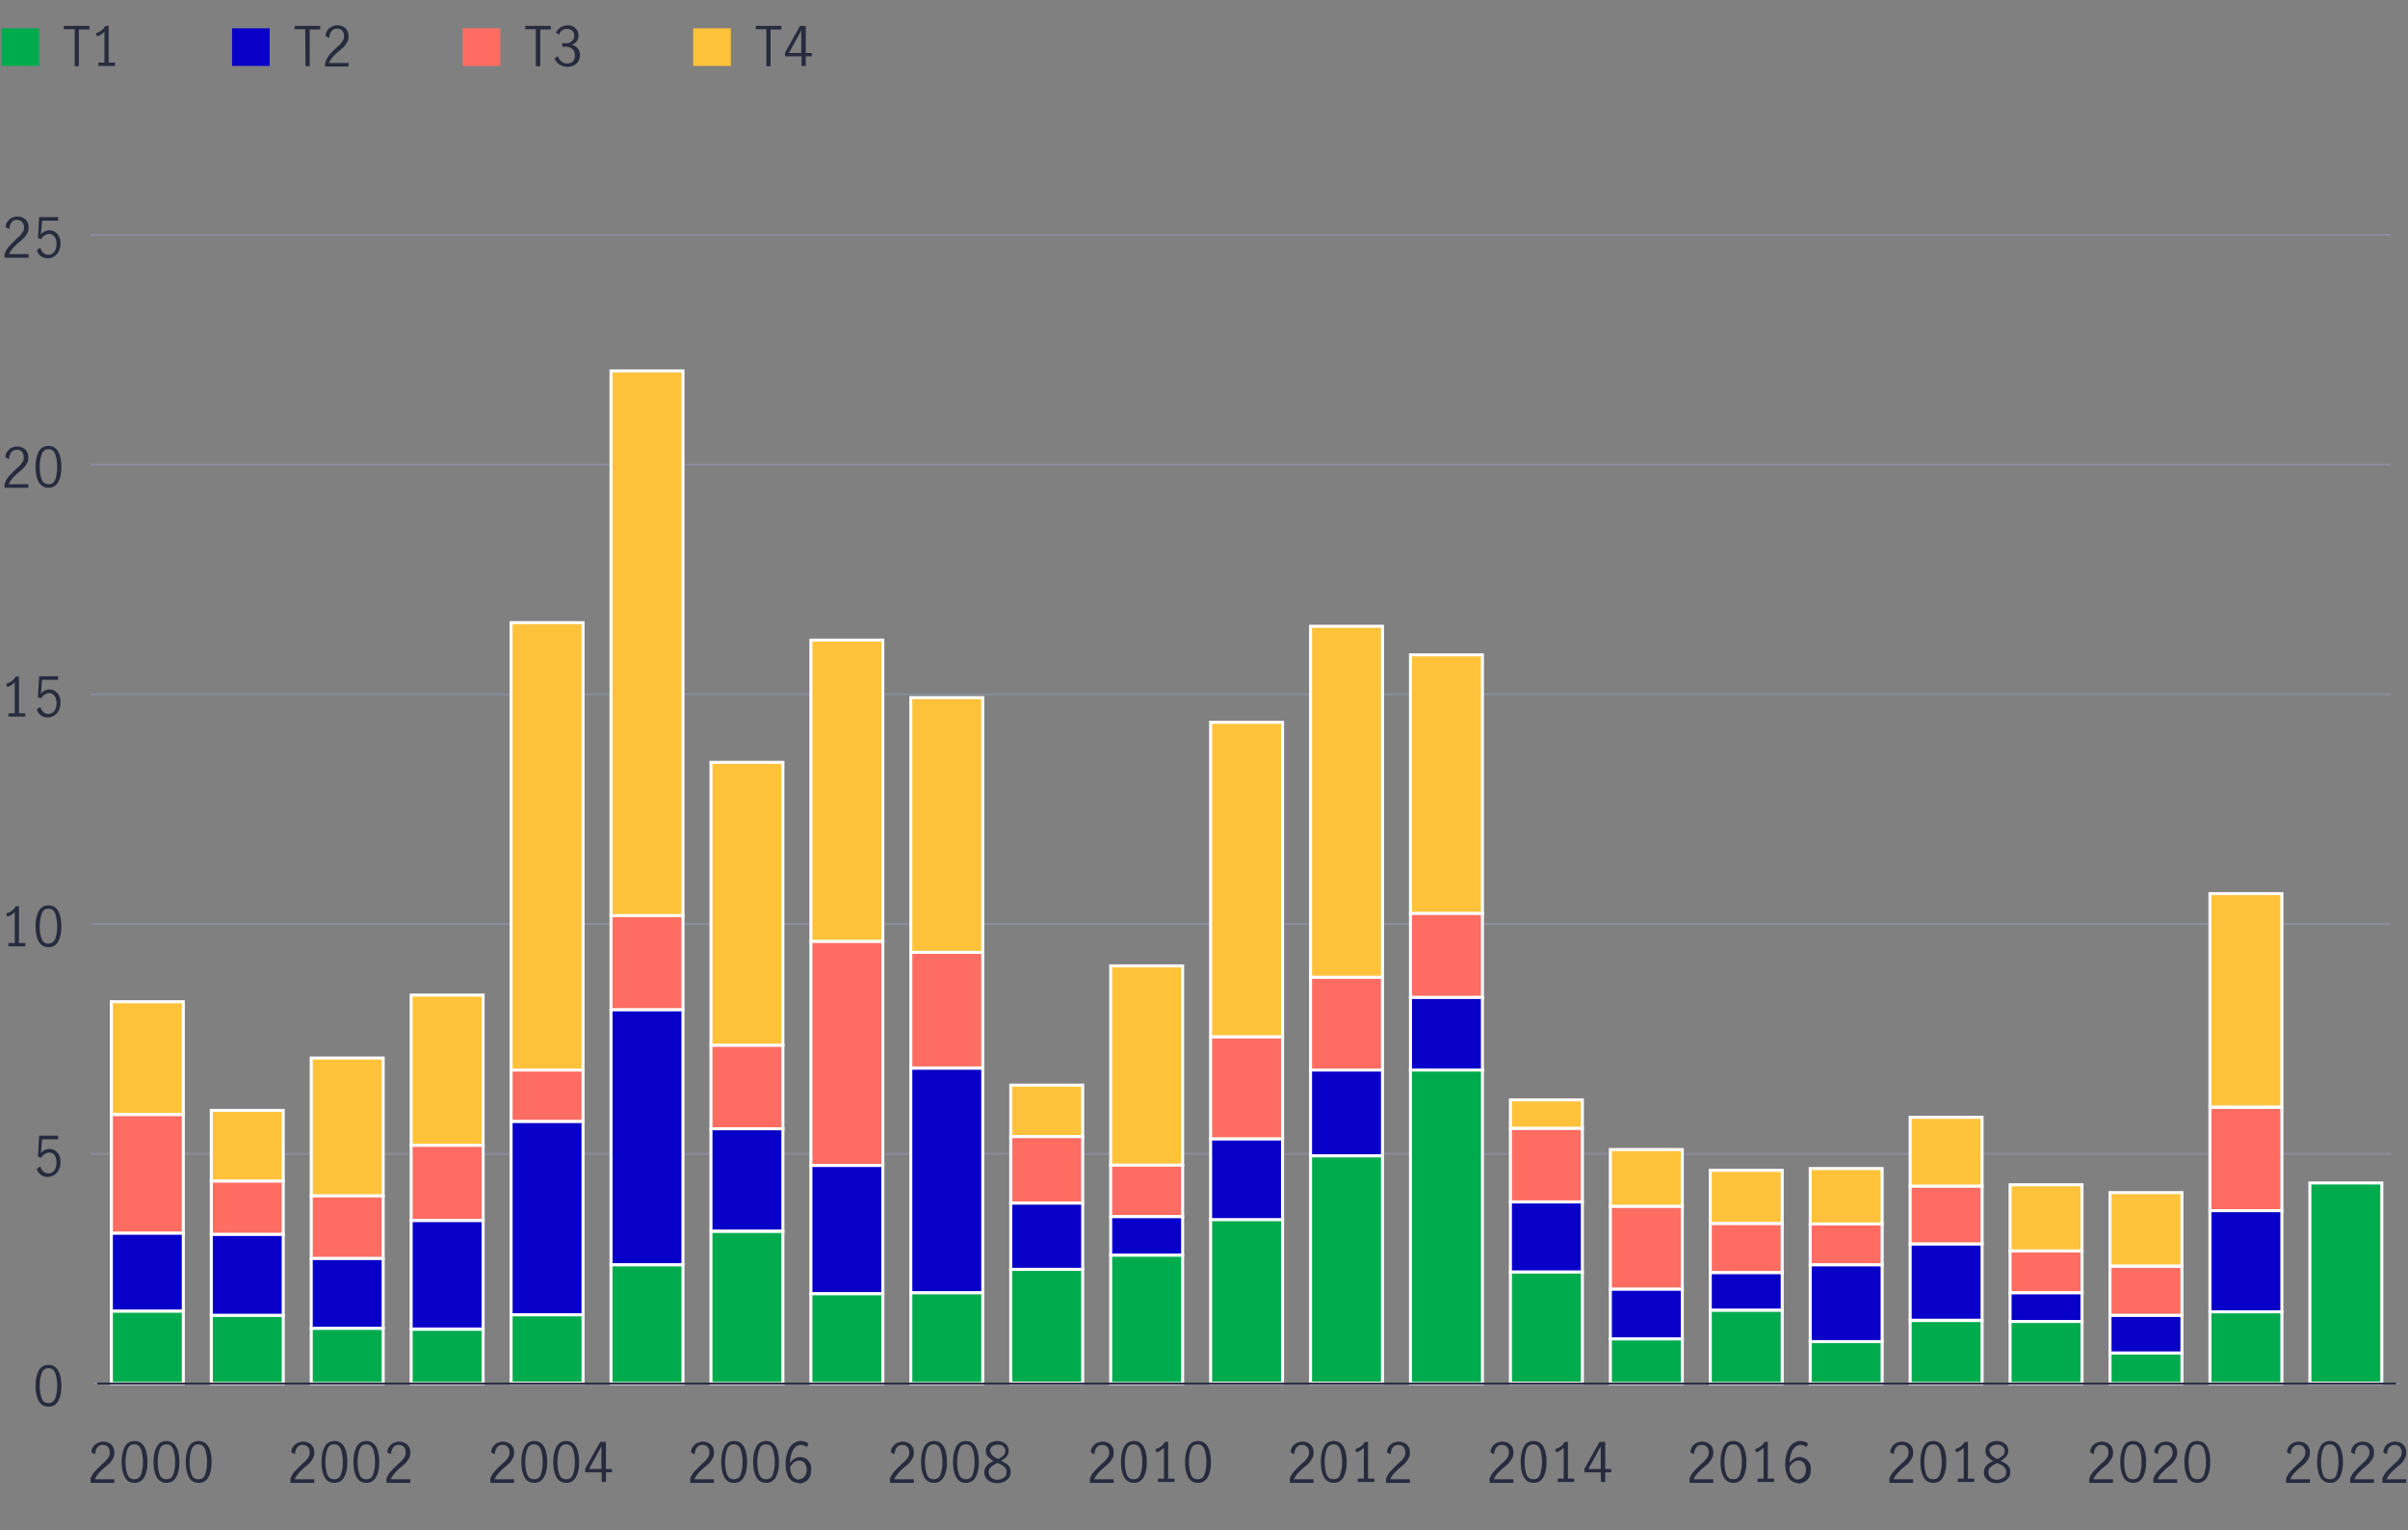 <?xml version="1.0" encoding="utf-8"?>
<!-- Generator: Adobe Illustrator 24.3.0, SVG Export Plug-In . SVG Version: 6.00 Build 0)  -->
<svg version="1.1" id="Layer_1" xmlns="http://www.w3.org/2000/svg" xmlns:xlink="http://www.w3.org/1999/xlink" x="0px" y="0px"
	 viewBox="0 0 800 508.2" style="enable-background:new 0 0 800 508.2;" xml:space="preserve">
<rect x="0" y="0" width="800" height="508.2" fill="#808080" stroke="none"/>
<style type="text/css">
	.st0{fill:none;stroke:#8E90A2;stroke-width:0.5;stroke-linecap:round;stroke-linejoin:round;stroke-miterlimit:10;}
	.st1{fill:none;}
	.st2{fill-rule:evenodd;clip-rule:evenodd;fill:#FFC23A;stroke:#FFFFFF;stroke-miterlimit:10;}
	.st3{fill-rule:evenodd;clip-rule:evenodd;fill:#FF6C62;stroke:#FFFFFF;stroke-miterlimit:10;}
	.st4{fill-rule:evenodd;clip-rule:evenodd;fill:#0800C9;stroke:#FFFFFF;stroke-miterlimit:10;}
	.st5{fill-rule:evenodd;clip-rule:evenodd;fill:#00AB4E;stroke:#FFFFFF;stroke-miterlimit:10;}
	.st6{fill:#00AB4E;}
	.st7{fill:#282B3E;}
	.st8{fill:#0800C9;}
	.st9{fill:#FF6C62;}
	.st10{fill:#FFC23A;}
	.st11{fill:none;stroke:#282B3E;stroke-width:0.5;stroke-miterlimit:10;}
</style>
<g>
	<g>
		<line class="st0" x1="33.3" y1="459.5" x2="797" y2="459.5"/>
	</g>
	<g>
		<line class="st1" x1="32.3" y1="459.5" x2="32.3" y2="78"/>
		<g>
			<g>
				<line class="st0" x1="31.3" y1="459.5" x2="795" y2="459.5"/>
				<line class="st0" x1="30.3" y1="383.2" x2="794" y2="383.2"/>
				<line class="st0" x1="30.3" y1="306.9" x2="794" y2="306.9"/>
				<line class="st0" x1="30.3" y1="230.6" x2="794" y2="230.6"/>
				<line class="st0" x1="30.3" y1="154.3" x2="794" y2="154.3"/>
				<line class="st0" x1="30.3" y1="78" x2="794" y2="78"/>
			</g>
		</g>
	</g>
	<g>
		<g>
			<g>
				<rect x="37" y="332.7" class="st2" width="23.9" height="37.5"/>
				<rect x="70.2" y="368.8" class="st2" width="23.9" height="23.5"/>
				<rect x="103.4" y="351.4" class="st2" width="23.9" height="45.8"/>
				<rect x="136.6" y="330.5" class="st2" width="23.9" height="49.9"/>
				<rect x="169.8" y="206.8" class="st2" width="23.9" height="148.6"/>
				<rect x="203" y="123.2" class="st2" width="23.9" height="181"/>
				<rect x="236.2" y="253.2" class="st2" width="23.9" height="94"/>
				<rect x="269.4" y="212.6" class="st2" width="23.9" height="100.1"/>
				<rect x="302.6" y="231.7" class="st2" width="23.9" height="84.7"/>
				<rect x="335.8" y="360.4" class="st2" width="23.9" height="17.1"/>
				<rect x="369" y="320.8" class="st2" width="23.9" height="66.2"/>
				<rect x="402.2" y="239.9" class="st2" width="23.9" height="104.5"/>
				<rect x="435.4" y="208" class="st2" width="23.9" height="116.6"/>
				<rect x="468.6" y="217.5" class="st2" width="23.9" height="85.9"/>
				<rect x="501.8" y="365.3" class="st2" width="23.9" height="9.5"/>
				<rect x="535" y="381.8" class="st2" width="23.9" height="18.9"/>
				<rect x="568.2" y="388.7" class="st2" width="23.9" height="17.7"/>
				<rect x="601.4" y="388.1" class="st2" width="23.9" height="18.5"/>
				<rect x="634.6" y="371.1" class="st2" width="23.9" height="22.9"/>
				<rect x="667.8" y="393.5" class="st2" width="23.9" height="22"/>
				<rect x="701" y="396.1" class="st2" width="23.9" height="24.4"/>
				<rect x="734.2" y="296.8" class="st2" width="23.9" height="70.9"/>
			</g>
		</g>
		<g>
			<g>
				<rect x="37" y="370.2" class="st3" width="23.9" height="39.4"/>
				<rect x="70.2" y="392.3" class="st3" width="23.9" height="17.7"/>
				<rect x="103.4" y="397.2" class="st3" width="23.9" height="20.8"/>
				<rect x="136.6" y="380.4" class="st3" width="23.9" height="25"/>
				<rect x="169.8" y="355.4" class="st3" width="23.9" height="17.1"/>
				<rect x="203" y="304.1" class="st3" width="23.9" height="31.3"/>
				<rect x="236.2" y="347.2" class="st3" width="23.9" height="27.8"/>
				<rect x="269.4" y="312.7" class="st3" width="23.9" height="74.5"/>
				<rect x="302.6" y="316.3" class="st3" width="23.9" height="38.4"/>
				<rect x="335.8" y="377.5" class="st3" width="23.9" height="22.1"/>
				<rect x="369" y="387" class="st3" width="23.9" height="17.1"/>
				<rect x="402.2" y="344.4" class="st3" width="23.9" height="33.9"/>
				<rect x="435.4" y="324.6" class="st3" width="23.9" height="30.8"/>
				<rect x="468.6" y="303.4" class="st3" width="23.9" height="27.9"/>
				<rect x="501.8" y="374.8" class="st3" width="23.9" height="24.4"/>
				<rect x="535" y="400.7" class="st3" width="23.9" height="27.5"/>
				<rect x="568.2" y="406.4" class="st3" width="23.9" height="16.3"/>
				<rect x="601.4" y="406.5" class="st3" width="23.9" height="13.6"/>
				<rect x="634.6" y="394" class="st3" width="23.9" height="19.2"/>
				<rect x="667.8" y="415.5" class="st3" width="23.9" height="13.9"/>
				<rect x="701" y="420.6" class="st3" width="23.9" height="16.3"/>
				<rect x="734.2" y="367.8" class="st3" width="23.9" height="34.3"/>
			</g>
		</g>
		<g>
			<g>
				<rect x="37" y="409.6" class="st4" width="23.9" height="25.9"/>
				<rect x="70.2" y="410" class="st4" width="23.9" height="26.9"/>
				<rect x="103.4" y="418" class="st4" width="23.9" height="23.2"/>
				<rect x="136.6" y="405.4" class="st4" width="23.9" height="36"/>
				<rect x="169.8" y="372.5" class="st4" width="23.9" height="64.2"/>
				<rect x="203" y="335.4" class="st4" width="23.9" height="84.7"/>
				<rect x="236.2" y="374.9" class="st4" width="23.9" height="34"/>
				<rect x="269.4" y="387.1" class="st4" width="23.9" height="42.6"/>
				<rect x="302.6" y="354.8" class="st4" width="23.9" height="74.6"/>
				<rect x="335.8" y="399.6" class="st4" width="23.9" height="22"/>
				<rect x="369" y="404.1" class="st4" width="23.9" height="12.8"/>
				<rect x="402.2" y="378.3" class="st4" width="23.9" height="26.9"/>
				<rect x="435.4" y="355.4" class="st4" width="23.9" height="28.5"/>
				<rect x="468.6" y="331.3" class="st4" width="23.9" height="24.1"/>
				<rect x="501.8" y="399.2" class="st4" width="23.9" height="23.3"/>
				<rect x="535" y="428.2" class="st4" width="23.9" height="16.5"/>
				<rect x="568.2" y="422.7" class="st4" width="23.9" height="12.5"/>
				<rect x="601.4" y="420.1" class="st4" width="23.9" height="25.5"/>
				<rect x="634.6" y="413.2" class="st4" width="23.9" height="25.3"/>
				<rect x="667.8" y="429.4" class="st4" width="23.9" height="9.5"/>
				<rect x="701" y="436.9" class="st4" width="23.9" height="12.5"/>
				<rect x="734.2" y="402.1" class="st4" width="23.9" height="33.6"/>
			</g>
		</g>
		<g>
			<g>
				<rect x="37" y="435.5" class="st5" width="23.9" height="24"/>
				<rect x="70.2" y="436.9" class="st5" width="23.9" height="22.6"/>
				<rect x="103.4" y="441.2" class="st5" width="23.9" height="18.3"/>
				<rect x="136.6" y="441.5" class="st5" width="23.9" height="18"/>
				<rect x="169.8" y="436.7" class="st5" width="23.9" height="22.7"/>
				<rect x="203" y="420.1" class="st5" width="23.9" height="39.4"/>
				<rect x="236.2" y="409" class="st5" width="23.9" height="50.5"/>
				<rect x="269.4" y="429.7" class="st5" width="23.9" height="29.8"/>
				<rect x="302.6" y="429.4" class="st5" width="23.9" height="30.1"/>
				<rect x="335.8" y="421.6" class="st5" width="23.9" height="37.8"/>
				<rect x="369" y="416.9" class="st5" width="23.9" height="42.6"/>
				<rect x="402.2" y="405.1" class="st5" width="23.9" height="54.3"/>
				<rect x="435.4" y="383.9" class="st5" width="23.9" height="75.5"/>
				<rect x="468.6" y="355.4" class="st5" width="23.9" height="104.1"/>
				<rect x="501.8" y="422.5" class="st5" width="23.9" height="36.9"/>
				<rect x="535" y="444.7" class="st5" width="23.9" height="14.8"/>
				<rect x="568.2" y="435.2" class="st5" width="23.9" height="24.3"/>
				<rect x="601.4" y="445.6" class="st5" width="23.9" height="13.9"/>
				<rect x="634.6" y="438.6" class="st5" width="23.9" height="20.9"/>
				<rect x="667.8" y="438.9" class="st5" width="23.9" height="20.6"/>
				<rect x="701" y="449.4" class="st5" width="23.9" height="10.1"/>
				<rect x="734.2" y="435.7" class="st5" width="23.9" height="23.8"/>
				<rect x="767.4" y="392.9" class="st5" width="23.9" height="66.5"/>
			</g>
		</g>
	</g>
</g>
<g>
	<path class="st6" d="M13,21.9H0.5V9.4H13V21.9z"/>
	<path class="st7" d="M24.7,9.7h-3.5V8.6h8.5v1.2h-3.5V22h-1.4V9.7H24.7z"/>
	<path class="st7" d="M34.7,20.8V10.5c-0.6,0.7-1.4,1.2-2.5,1.6L31.9,11c0.7-0.2,1.3-0.5,1.8-0.9c0.6-0.4,1-0.9,1.3-1.5h1.1v12.2
		h2.1v1.1h-5.5v-1.1H34.7z"/>
	<path class="st8" d="M89.6,21.9H77.1V9.4h12.5V21.9z"/>
	<path class="st7" d="M101.4,9.7h-3.5V8.6h8.5v1.2h-3.5V22h-1.4L101.4,9.7L101.4,9.7z"/>
	<path class="st7" d="M109.4,18.2c0.6-0.7,1.4-1.4,2.3-2.3c0.6-0.5,1.1-1,1.4-1.3c0.3-0.4,0.6-0.8,0.9-1.2c0.2-0.4,0.3-0.9,0.3-1.4
		c0-0.7-0.2-1.3-0.6-1.8s-1-0.7-1.7-0.7c-0.5,0-1,0.1-1.4,0.4c-0.4,0.3-0.7,0.7-0.9,1.2c-0.2,0.5-0.3,1-0.3,1.5l-1.2-0.6
		c0-0.7,0.1-1.3,0.5-1.8c0.3-0.6,0.8-1,1.4-1.3s1.3-0.5,2-0.5c0.8,0,1.4,0.2,2,0.5s1,0.8,1.3,1.3c0.3,0.6,0.4,1.2,0.4,1.9
		s-0.1,1.3-0.4,1.8s-0.6,1-1,1.5c-0.4,0.4-1,0.9-1.7,1.5c-0.9,0.7-1.5,1.4-2.1,2c-0.5,0.6-1,1.2-1.3,2h6.5v1.2H108v-1.2
		C108.4,19.7,108.9,18.9,109.4,18.2z"/>
	<path class="st9" d="M166.2,21.9h-12.5V9.4h12.5V21.9z"/>
	<path class="st7" d="M178,9.7h-3.5V8.6h8.5v1.2h-3.5V22H178V9.7z"/>
	<path class="st7" d="M185.8,21.4c-0.7-0.5-1.3-1.2-1.6-2l1.2-0.7c0.2,0.7,0.6,1.3,1.1,1.7c0.5,0.4,1.1,0.7,1.8,0.7
		c0.8,0,1.5-0.2,2-0.7s0.7-1.1,0.7-1.9c0-1.1-0.3-1.8-0.9-2.3c-0.6-0.5-1.4-0.7-2.5-0.7c-0.3,0-0.6,0-0.8,0v-1.2
		c0.3,0,0.6,0.1,1,0.1c0.9,0,1.7-0.2,2.2-0.7s0.8-1.1,0.8-1.8s-0.2-1.3-0.7-1.7c-0.4-0.4-1-0.6-1.8-0.6c-0.6,0-1.1,0.2-1.6,0.5
		c-0.5,0.4-0.8,0.8-0.9,1.4l-1.1-0.6c0.3-0.7,0.8-1.3,1.5-1.8c0.7-0.4,1.5-0.7,2.4-0.7c0.7,0,1.3,0.1,1.8,0.4s1,0.7,1.3,1.2
		s0.5,1.1,0.5,1.7c0,0.8-0.2,1.4-0.5,1.9s-0.9,0.9-1.7,1.3c0.9,0.2,1.5,0.7,2,1.2c0.4,0.6,0.7,1.3,0.7,2.1s-0.2,1.5-0.5,2.1
		c-0.4,0.6-0.9,1.1-1.5,1.4s-1.3,0.5-2.1,0.5C187.4,22.2,186.6,21.9,185.8,21.4z"/>
	<path class="st10" d="M242.8,21.9h-12.5V9.4h12.5V21.9z"/>
	<path class="st7" d="M254.6,9.7h-3.5V8.6h8.5v1.2H256V22h-1.4V9.7z"/>
	<path class="st7" d="M266.2,18.7h-5.4v-1.2l5-8.9h1.9v9h2v1.1h-2v3.2h-1.4v-3.2H266.2z M266.2,17.5v-7.4l0,0l-4.1,7.5h4.1V17.5z"/>
</g>
<g>
	<line class="st11" x1="32.3" y1="459.5" x2="796" y2="459.5"/>
</g>
<line class="st11" x1="32.3" y1="459.5" x2="796" y2="459.5"/>
<g>
	<g>
		<g>
			<path class="st7" d="M12.8,465.2c-0.7-1.3-1-3-1-4.9c0-2,0.3-3.6,1-5c0.7-1.3,1.8-2,3.3-2s2.6,0.7,3.3,2c0.7,1.3,1,3,1,5
				s-0.3,3.6-1,4.9s-1.8,2-3.2,2C14.6,467.2,13.5,466.5,12.8,465.2z M18.4,464.3c0.4-1.2,0.6-2.5,0.6-4s-0.2-2.9-0.6-4.1
				s-1.2-1.8-2.3-1.8c-1.1,0-1.9,0.6-2.3,1.8c-0.4,1.2-0.6,2.5-0.6,4.1c0,1.5,0.2,2.8,0.6,4s1.2,1.7,2.3,1.7S18,465.4,18.4,464.3z"
				/>
		</g>
	</g>
	<g>
		<g>
			<path class="st7" d="M13.6,390.2c-0.7-0.5-1.1-1.1-1.4-2l1.2-0.8c0.2,0.7,0.5,1.2,1,1.7c0.5,0.4,1,0.6,1.7,0.6
				c0.6,0,1.1-0.2,1.5-0.5s0.7-0.8,0.9-1.3c0.2-0.5,0.3-1.1,0.3-1.7c0-0.7-0.1-1.3-0.3-1.8c-0.2-0.5-0.5-0.9-0.9-1.2
				c-0.4-0.3-0.8-0.4-1.3-0.4s-1,0.2-1.5,0.5s-0.8,0.7-1.1,1.2l-1.1-0.3l0.4-7h6.3v1.2H14l-0.4,4.6c0.8-1,1.7-1.4,2.8-1.4
				c0.8,0,1.5,0.2,2,0.6c0.6,0.4,1,1,1.3,1.6s0.4,1.4,0.4,2.2c0,0.9-0.2,1.7-0.5,2.4c-0.3,0.7-0.8,1.3-1.5,1.8
				c-0.6,0.4-1.4,0.7-2.3,0.7C15,390.9,14.2,390.7,13.6,390.2z"/>
		</g>
	</g>
	<g>
		<g>
			<path class="st7" d="M4.9,313.2v-10.3c-0.6,0.7-1.4,1.2-2.5,1.6l-0.3-1.1c0.7-0.2,1.3-0.5,1.8-0.9c0.6-0.4,1-0.9,1.3-1.5h1.1
				v12.2h2.1v1.1H2.8v-1.1L4.9,313.2L4.9,313.2z"/>
			<path class="st7" d="M12.8,312.6c-0.7-1.3-1-3-1-4.9c0-2,0.3-3.6,1-5c0.7-1.3,1.8-2,3.3-2s2.6,0.7,3.3,2c0.7,1.3,1,3,1,5
				s-0.3,3.6-1,4.9s-1.8,2-3.2,2C14.6,314.6,13.5,313.9,12.8,312.6z M18.4,311.7c0.4-1.2,0.6-2.5,0.6-4s-0.2-2.9-0.6-4.1
				s-1.2-1.8-2.3-1.8c-1.1,0-1.9,0.6-2.3,1.8c-0.4,1.2-0.6,2.5-0.6,4.1c0,1.5,0.2,2.8,0.6,4s1.2,1.7,2.3,1.7
				C17.2,313.4,18,312.8,18.4,311.7z"/>
		</g>
	</g>
	<g>
		<g>
			<path class="st7" d="M4.9,236.9v-10.3c-0.6,0.7-1.4,1.2-2.5,1.6l-0.3-1.1c0.7-0.2,1.3-0.5,1.8-0.9c0.6-0.4,1-0.9,1.3-1.5h1.1
				v12.2h2.1v1.1H2.8v-1.1H4.9z"/>
			<path class="st7" d="M13.6,237.6c-0.7-0.5-1.1-1.1-1.4-2l1.2-0.8c0.2,0.7,0.5,1.2,1,1.7c0.5,0.4,1,0.6,1.7,0.6
				c0.6,0,1.1-0.2,1.5-0.5s0.7-0.8,0.9-1.3c0.2-0.5,0.3-1.1,0.3-1.7c0-0.7-0.1-1.3-0.3-1.8c-0.2-0.5-0.5-0.9-0.9-1.2
				s-0.8-0.4-1.3-0.4s-1,0.2-1.5,0.5s-0.8,0.7-1.1,1.2l-1.1-0.3l0.4-7h6.3v1.2H14l-0.4,4.6c0.8-1,1.7-1.4,2.8-1.4
				c0.8,0,1.5,0.2,2,0.6c0.6,0.4,1,1,1.3,1.6s0.4,1.4,0.4,2.2c0,0.9-0.2,1.7-0.5,2.4s-0.8,1.3-1.5,1.8c-0.6,0.4-1.4,0.7-2.3,0.7
				C15,238.3,14.2,238.1,13.6,237.6z"/>
		</g>
	</g>
	<g>
		<g>
			<path class="st7" d="M3,158.1c0.6-0.7,1.4-1.4,2.3-2.3c0.6-0.5,1.1-1,1.4-1.3c0.3-0.4,0.6-0.8,0.9-1.2c0.2-0.4,0.3-0.9,0.3-1.4
				c0-0.7-0.2-1.3-0.6-1.8s-1-0.7-1.7-0.7c-0.5,0-1,0.1-1.4,0.4c-0.4,0.3-0.7,0.7-0.9,1.2S3,152,3,152.5l-1.2-0.6
				c0-0.7,0.1-1.3,0.5-1.8s0.8-1,1.4-1.3s1.3-0.5,2-0.5c0.8,0,1.4,0.2,2,0.5s1,0.8,1.3,1.3s0.4,1.2,0.4,1.9s-0.1,1.3-0.4,1.8
				c-0.3,0.5-0.6,1-1,1.5c-0.4,0.4-1,0.9-1.7,1.5c-0.9,0.7-1.5,1.4-2.1,2c-0.5,0.6-1,1.3-1.3,2h6.5v1.2H1.5v-1.2
				C1.9,159.6,2.4,158.8,3,158.1z"/>
			<path class="st7" d="M12.8,160c-0.7-1.3-1-3-1-4.9c0-2,0.3-3.6,1-5c0.7-1.3,1.8-2,3.3-2s2.6,0.7,3.3,2c0.7,1.3,1,3,1,5
				s-0.3,3.6-1,4.9c-0.7,1.3-1.8,2-3.2,2C14.6,162,13.5,161.3,12.8,160z M18.4,159.1c0.4-1.2,0.6-2.5,0.6-4s-0.2-2.9-0.6-4.1
				c-0.4-1.2-1.2-1.8-2.3-1.8c-1.1,0-1.9,0.6-2.3,1.8c-0.4,1.2-0.6,2.5-0.6,4.1c0,1.5,0.2,2.8,0.6,4s1.2,1.7,2.3,1.7
				C17.2,160.9,18,160.3,18.4,159.1z"/>
		</g>
	</g>
	<g>
		<g>
			<path class="st7" d="M3,81.8c0.6-0.7,1.4-1.4,2.3-2.3c0.6-0.5,1.1-1,1.4-1.3C7,77.8,7.3,77.4,7.6,77C7.8,76.6,8,76.1,8,75.6
				c0-0.7-0.2-1.3-0.6-1.8S6.3,73,5.7,73c-0.5,0-1,0.1-1.4,0.4s-0.7,0.7-0.9,1.2s-0.3,1-0.3,1.5l-1.2-0.6c0-0.7,0.1-1.3,0.5-1.8
				s0.8-1,1.4-1.3s1.3-0.5,2-0.5c0.8,0,1.4,0.2,2,0.5s1,0.8,1.3,1.3s0.4,1.2,0.4,1.9c0,0.7-0.1,1.3-0.4,1.8c-0.3,0.5-0.6,1-1,1.5
				c-0.4,0.4-1,0.9-1.7,1.5c-0.9,0.7-1.5,1.4-2.1,2c-0.5,0.6-1,1.3-1.3,2h6.5v1.2h-8v-1.2C1.9,83.3,2.4,82.5,3,81.8z"/>
			<path class="st7" d="M13.6,85.1c-0.7-0.5-1.1-1.1-1.4-2l1.2-0.8c0.2,0.7,0.5,1.2,1,1.7c0.5,0.4,1,0.6,1.7,0.6
				c0.6,0,1.1-0.2,1.5-0.5s0.7-0.8,0.9-1.3c0.2-0.5,0.3-1.1,0.3-1.7c0-0.7-0.1-1.3-0.3-1.8c-0.2-0.5-0.5-0.9-0.9-1.2
				c-0.4-0.3-0.8-0.4-1.3-0.4s-1,0.2-1.5,0.5s-0.8,0.7-1.1,1.2l-1.1-0.3l0.4-7h6.3v1.2H14l-0.4,4.6c0.8-1,1.7-1.4,2.8-1.4
				c0.8,0,1.5,0.2,2,0.6c0.6,0.4,1,1,1.3,1.6s0.4,1.4,0.4,2.2c0,0.9-0.2,1.7-0.5,2.4c-0.3,0.7-0.8,1.3-1.5,1.8
				c-0.6,0.4-1.4,0.7-2.3,0.7C15,85.8,14.2,85.5,13.6,85.1z"/>
		</g>
	</g>
</g>
<g>
	<g>
		<g>
			<path class="st7" d="M761,488.6c0.6-0.7,1.4-1.4,2.3-2.3c0.6-0.5,1.1-1,1.4-1.3c0.3-0.4,0.6-0.8,0.9-1.2c0.2-0.4,0.3-0.9,0.3-1.4
				c0-0.7-0.2-1.3-0.6-1.8c-0.4-0.5-1-0.7-1.7-0.7c-0.5,0-1,0.1-1.4,0.4s-0.7,0.7-0.9,1.2s-0.3,1-0.3,1.5l-1.2-0.6
				c0-0.7,0.2-1.3,0.5-1.8s0.8-1,1.4-1.3c0.6-0.3,1.3-0.5,2-0.5c0.8,0,1.4,0.2,2,0.5s1,0.8,1.3,1.3s0.4,1.2,0.4,1.9
				c0,0.7-0.1,1.3-0.4,1.8c-0.3,0.5-0.6,1-1,1.5s-1,0.9-1.7,1.5c-0.9,0.7-1.5,1.4-2.1,2s-1,1.3-1.3,2h6.5v1.2h-7.9V491
				C759.9,490.1,760.4,489.2,761,488.6z"/>
			<path class="st7" d="M770.8,490.5c-0.7-1.3-1-3-1-4.9c0-2,0.3-3.6,1-5s1.8-2,3.3-2s2.6,0.7,3.3,2s1,3,1,5s-0.3,3.6-1,4.9
				s-1.8,2-3.2,2C772.6,492.5,771.5,491.8,770.8,490.5z M776.3,489.6c0.4-1.2,0.6-2.5,0.6-4s-0.2-2.9-0.6-4.1
				c-0.4-1.2-1.2-1.8-2.3-1.8s-1.9,0.6-2.3,1.8c-0.4,1.2-0.6,2.5-0.6,4.1c0,1.5,0.2,2.8,0.6,4c0.4,1.2,1.2,1.7,2.3,1.7
				C775.2,491.3,776,490.8,776.3,489.6z"/>
			<path class="st7" d="M782.3,488.6c0.6-0.7,1.4-1.4,2.3-2.3c0.6-0.5,1.1-1,1.4-1.3c0.3-0.4,0.6-0.8,0.9-1.2
				c0.2-0.4,0.3-0.9,0.3-1.4c0-0.7-0.2-1.3-0.6-1.8c-0.4-0.5-1-0.7-1.7-0.7c-0.5,0-1,0.1-1.4,0.4s-0.7,0.7-0.9,1.2s-0.3,1-0.3,1.5
				l-1.2-0.6c0-0.7,0.2-1.3,0.5-1.8s0.8-1,1.4-1.3c0.6-0.3,1.3-0.5,2-0.5c0.8,0,1.4,0.2,2,0.5s1,0.8,1.3,1.3s0.4,1.2,0.4,1.9
				c0,0.7-0.1,1.3-0.4,1.8c-0.3,0.5-0.6,1-1,1.5s-1,0.9-1.7,1.5c-0.9,0.7-1.5,1.4-2.1,2s-1,1.3-1.3,2h6.5v1.2h-7.9V491
				C781.2,490.1,781.7,489.2,782.3,488.6z"/>
			<path class="st7" d="M793,488.6c0.6-0.7,1.4-1.4,2.3-2.3c0.6-0.5,1.1-1,1.4-1.3c0.3-0.4,0.6-0.8,0.9-1.2c0.2-0.4,0.3-0.9,0.3-1.4
				c0-0.7-0.2-1.3-0.6-1.8c-0.4-0.5-1-0.7-1.7-0.7c-0.5,0-1,0.1-1.4,0.4s-0.7,0.7-0.9,1.2s-0.3,1-0.3,1.5l-1.2-0.6
				c0-0.7,0.2-1.3,0.5-1.8s0.8-1,1.4-1.3c0.6-0.3,1.3-0.5,2-0.5c0.8,0,1.4,0.2,2,0.5s1,0.8,1.3,1.3s0.4,1.2,0.4,1.9
				c0,0.7-0.1,1.3-0.4,1.8c-0.3,0.5-0.6,1-1,1.5s-1,0.9-1.7,1.5c-0.9,0.7-1.5,1.4-2.1,2s-1,1.3-1.3,2h6.5v1.2h-7.9V491
				C791.9,490.1,792.4,489.2,793,488.6z"/>
		</g>
	</g>
	<g>
		<g>
			<path class="st7" d="M695.6,488.6c0.6-0.7,1.4-1.4,2.3-2.3c0.6-0.5,1.1-1,1.4-1.3c0.3-0.4,0.6-0.8,0.9-1.2
				c0.2-0.4,0.3-0.9,0.3-1.4c0-0.7-0.2-1.3-0.6-1.8c-0.4-0.5-1-0.7-1.7-0.7c-0.5,0-1,0.1-1.4,0.4s-0.7,0.7-0.9,1.2s-0.3,1-0.3,1.5
				l-1.2-0.6c0-0.7,0.2-1.3,0.5-1.8s0.8-1,1.4-1.3c0.6-0.3,1.3-0.5,2-0.5c0.8,0,1.4,0.2,2,0.5s1,0.8,1.3,1.3s0.4,1.2,0.4,1.9
				c0,0.7-0.1,1.3-0.4,1.8c-0.3,0.5-0.6,1-1,1.5s-1,0.9-1.7,1.5c-0.9,0.7-1.5,1.4-2.1,2s-1,1.3-1.3,2h6.5v1.2h-7.9V491
				C694.5,490.1,695,489.2,695.6,488.6z"/>
			<path class="st7" d="M705.4,490.5c-0.7-1.3-1-3-1-4.9c0-2,0.3-3.6,1-5s1.8-2,3.3-2s2.6,0.7,3.3,2s1,3,1,5s-0.3,3.6-1,4.9
				s-1.8,2-3.2,2C707.2,492.5,706.1,491.8,705.4,490.5z M710.9,489.6c0.4-1.2,0.6-2.5,0.6-4s-0.2-2.9-0.6-4.1
				c-0.4-1.2-1.2-1.8-2.3-1.8s-1.9,0.6-2.3,1.8c-0.4,1.2-0.6,2.5-0.6,4.1c0,1.5,0.2,2.8,0.6,4c0.4,1.2,1.2,1.7,2.3,1.7
				C709.8,491.3,710.5,490.8,710.9,489.6z"/>
			<path class="st7" d="M716.9,488.6c0.6-0.7,1.4-1.4,2.3-2.3c0.6-0.5,1.1-1,1.4-1.3c0.3-0.4,0.6-0.8,0.9-1.2
				c0.2-0.4,0.3-0.9,0.3-1.4c0-0.7-0.2-1.3-0.6-1.8c-0.4-0.5-1-0.7-1.7-0.7c-0.5,0-1,0.1-1.4,0.4s-0.7,0.7-0.9,1.2s-0.3,1-0.3,1.5
				l-1.2-0.6c0-0.7,0.2-1.3,0.5-1.8s0.8-1,1.4-1.3c0.6-0.3,1.3-0.5,2-0.5c0.8,0,1.4,0.2,2,0.5s1,0.8,1.3,1.3s0.4,1.2,0.4,1.9
				c0,0.7-0.1,1.3-0.4,1.8c-0.3,0.5-0.6,1-1,1.5s-1,0.9-1.7,1.5c-0.9,0.7-1.5,1.4-2.1,2s-1,1.3-1.3,2h6.5v1.2h-7.9V491
				C715.8,490.1,716.3,489.2,716.9,488.6z"/>
			<path class="st7" d="M726.7,490.5c-0.7-1.3-1-3-1-4.9c0-2,0.3-3.6,1-5s1.8-2,3.3-2s2.6,0.7,3.3,2s1,3,1,5s-0.3,3.6-1,4.9
				s-1.8,2-3.2,2C728.5,492.5,727.4,491.8,726.7,490.5z M732.3,489.6c0.4-1.2,0.6-2.5,0.6-4s-0.2-2.9-0.6-4.1
				c-0.4-1.2-1.2-1.8-2.3-1.8s-1.9,0.6-2.3,1.8c-0.4,1.2-0.6,2.5-0.6,4.1c0,1.5,0.2,2.8,0.6,4c0.4,1.2,1.2,1.7,2.3,1.7
				C731.1,491.3,731.9,490.8,732.3,489.6z"/>
		</g>
	</g>
	<g>
		<g>
			<path class="st7" d="M629.2,488.6c0.6-0.7,1.4-1.4,2.3-2.3c0.6-0.5,1.1-1,1.4-1.3c0.3-0.4,0.6-0.8,0.9-1.2
				c0.2-0.4,0.3-0.9,0.3-1.4c0-0.7-0.2-1.3-0.6-1.8c-0.4-0.5-1-0.7-1.7-0.7c-0.5,0-1,0.1-1.4,0.4s-0.7,0.7-0.9,1.2s-0.3,1-0.3,1.5
				l-1.2-0.6c0-0.7,0.2-1.3,0.5-1.8s0.8-1,1.4-1.3c0.6-0.3,1.3-0.5,2-0.5c0.8,0,1.4,0.2,2,0.5s1,0.8,1.3,1.3s0.4,1.2,0.4,1.9
				c0,0.7-0.1,1.3-0.4,1.8c-0.3,0.5-0.6,1-1,1.5s-1,0.9-1.7,1.5c-0.9,0.7-1.5,1.4-2.1,2s-1,1.3-1.3,2h6.5v1.2h-7.9V491
				C628.1,490.1,628.6,489.2,629.2,488.6z"/>
			<path class="st7" d="M639,490.5c-0.7-1.3-1-3-1-4.9c0-2,0.3-3.6,1-5s1.8-2,3.3-2s2.6,0.7,3.3,2s1,3,1,5s-0.3,3.6-1,4.9
				s-1.8,2-3.2,2C640.7,492.5,639.7,491.8,639,490.5z M644.5,489.6c0.4-1.2,0.6-2.5,0.6-4s-0.2-2.9-0.6-4.1
				c-0.4-1.2-1.2-1.8-2.3-1.8s-1.9,0.6-2.3,1.8c-0.4,1.2-0.6,2.5-0.6,4.1c0,1.5,0.2,2.8,0.6,4c0.4,1.2,1.2,1.7,2.3,1.7
				C643.4,491.3,644.1,490.8,644.5,489.6z"/>
			<path class="st7" d="M652.4,491.1v-10.3c-0.6,0.7-1.4,1.2-2.5,1.6l-0.3-1.1c0.7-0.2,1.3-0.5,1.8-0.9c0.6-0.4,1-0.9,1.3-1.5h1.1
				v12.2h2.1v1.1h-5.5v-1.1L652.4,491.1L652.4,491.1z"/>
			<path class="st7" d="M667.1,486.7c0.5,0.6,0.8,1.3,0.8,2.2c0,0.7-0.2,1.3-0.6,1.9c-0.4,0.5-0.9,1-1.6,1.3s-1.4,0.5-2.2,0.5
				s-1.5-0.1-2.2-0.4s-1.2-0.7-1.6-1.3c-0.4-0.5-0.6-1.2-0.6-1.9c0-0.9,0.3-1.6,0.8-2.2s1.3-1.1,2.3-1.6c-0.8-0.4-1.4-0.9-1.9-1.4
				c-0.4-0.5-0.7-1.2-0.7-2c0-0.6,0.2-1.2,0.5-1.7c0.4-0.5,0.8-0.9,1.4-1.1c0.6-0.3,1.2-0.4,1.9-0.4s1.3,0.1,1.9,0.4
				c0.6,0.3,1,0.6,1.4,1.1c0.3,0.5,0.5,1.1,0.5,1.7c0,0.8-0.2,1.4-0.7,2c-0.5,0.5-1.1,1-1.9,1.4
				C665.8,485.7,666.5,486.2,667.1,486.7z M665.7,490.7c0.6-0.4,0.8-1.1,0.8-1.8c0-0.5-0.1-0.9-0.4-1.3c-0.3-0.4-0.6-0.7-1-0.9
				s-0.9-0.5-1.6-0.8c-0.6,0.3-1.1,0.6-1.5,0.8c-0.4,0.3-0.7,0.6-1,0.9c-0.3,0.4-0.4,0.8-0.4,1.3c0,0.8,0.3,1.4,0.8,1.9
				c0.6,0.4,1.3,0.7,2.1,0.7C664.4,491.4,665.1,491.1,665.7,490.7z M661.7,483.4c0.4,0.4,1.1,0.8,1.9,1.2c0.8-0.4,1.4-0.8,1.8-1.2
				c0.4-0.4,0.6-0.9,0.6-1.5s-0.2-1.1-0.7-1.5s-1-0.6-1.8-0.6c-0.7,0-1.3,0.2-1.8,0.5c-0.5,0.4-0.8,0.9-0.8,1.5
				C661.1,482.5,661.3,483,661.7,483.4z"/>
		</g>
	</g>
	<g>
		<g>
			<path class="st7" d="M562.8,488.6c0.6-0.7,1.4-1.4,2.3-2.3c0.6-0.5,1.1-1,1.4-1.3c0.3-0.4,0.6-0.8,0.9-1.2
				c0.2-0.4,0.3-0.9,0.3-1.4c0-0.7-0.2-1.3-0.6-1.8c-0.4-0.5-1-0.7-1.7-0.7c-0.5,0-1,0.1-1.4,0.4s-0.7,0.7-0.9,1.2s-0.3,1-0.3,1.5
				l-1.2-0.6c0-0.7,0.2-1.3,0.5-1.8s0.8-1,1.4-1.3c0.6-0.3,1.3-0.5,2-0.5c0.8,0,1.4,0.2,2,0.5s1,0.8,1.3,1.3s0.4,1.2,0.4,1.9
				c0,0.7-0.1,1.3-0.4,1.8c-0.3,0.5-0.6,1-1,1.5s-1,0.9-1.7,1.5c-0.9,0.7-1.5,1.4-2.1,2s-1,1.3-1.3,2h6.5v1.2h-7.9V491
				C561.7,490.1,562.2,489.2,562.8,488.6z"/>
			<path class="st7" d="M572.6,490.5c-0.7-1.3-1-3-1-4.9c0-2,0.3-3.6,1-5s1.8-2,3.3-2s2.6,0.7,3.3,2s1,3,1,5s-0.3,3.6-1,4.9
				s-1.8,2-3.2,2C574.3,492.5,573.3,491.8,572.6,490.5z M578.1,489.6c0.4-1.2,0.6-2.5,0.6-4s-0.2-2.9-0.6-4.1
				c-0.4-1.2-1.2-1.8-2.3-1.8s-1.9,0.6-2.3,1.8c-0.4,1.2-0.6,2.5-0.6,4.1c0,1.5,0.2,2.8,0.6,4c0.4,1.2,1.2,1.7,2.3,1.7
				C577,491.3,577.7,490.8,578.1,489.6z"/>
			<path class="st7" d="M585.9,491.1v-10.3c-0.6,0.7-1.4,1.2-2.5,1.6l-0.3-1.1c0.7-0.2,1.3-0.5,1.8-0.9c0.6-0.4,1-0.9,1.3-1.5h1.1
				v12.2h2.1v1.1h-5.5v-1.1L585.9,491.1L585.9,491.1z"/>
			<path class="st7" d="M595.3,491.9c-0.7-0.4-1.2-1.1-1.6-2.1c-0.4-0.9-0.6-2.1-0.6-3.5c0-1.6,0.2-3,0.7-4.2c0.4-1.1,1-2,1.8-2.6
				s1.6-0.9,2.5-0.9c0.5,0,1,0.1,1.4,0.2c0.5,0.1,0.8,0.4,1.2,0.7l-0.6,1.2c-0.5-0.6-1.2-0.8-2-0.8c-0.6,0-1.1,0.2-1.6,0.6
				s-1,1-1.3,1.9c-0.4,0.9-0.6,2-0.6,3.4c0.5-0.6,1-1.1,1.6-1.4s1.1-0.5,1.7-0.5c0.6,0,1.2,0.2,1.8,0.5s1,0.8,1.4,1.4
				s0.5,1.4,0.5,2.3c0,1.1-0.2,1.9-0.6,2.6c-0.4,0.7-0.9,1.2-1.5,1.5s-1.2,0.5-1.8,0.5C596.6,492.5,595.9,492.3,595.3,491.9z
				 M598.6,491c0.4-0.2,0.7-0.6,1-1.1s0.4-1.1,0.4-1.9c0-0.5-0.1-1-0.3-1.4c-0.2-0.5-0.5-0.8-0.8-1.1c-0.4-0.3-0.8-0.4-1.3-0.4
				c-0.7,0-1.3,0.2-1.8,0.6s-1,1-1.3,1.6c0,1,0.2,1.8,0.5,2.4s0.7,1,1.1,1.3s0.8,0.4,1.3,0.4C597.8,491.3,598.2,491.2,598.6,491z"/>
		</g>
	</g>
	<g>
		<g>
			<path class="st7" d="M496.4,488.6c0.6-0.7,1.4-1.4,2.3-2.3c0.6-0.5,1.1-1,1.4-1.3c0.3-0.4,0.6-0.8,0.9-1.2
				c0.2-0.4,0.3-0.9,0.3-1.4c0-0.7-0.2-1.3-0.6-1.8s-1-0.7-1.7-0.7c-0.5,0-1,0.1-1.4,0.4s-0.7,0.7-0.9,1.2c-0.2,0.5-0.3,1-0.3,1.5
				l-1.2-0.6c0-0.7,0.2-1.3,0.5-1.8s0.8-1,1.4-1.3s1.3-0.5,2-0.5c0.8,0,1.4,0.2,2,0.5s1,0.8,1.3,1.3s0.4,1.2,0.4,1.9
				c0,0.7-0.1,1.3-0.4,1.8s-0.6,1-1,1.5s-1,0.9-1.7,1.5c-0.9,0.7-1.5,1.4-2.1,2s-1,1.3-1.3,2h6.5v1.2h-7.9V491
				C495.3,490.1,495.8,489.2,496.4,488.6z"/>
			<path class="st7" d="M506.2,490.5c-0.7-1.3-1-3-1-4.9c0-2,0.3-3.6,1-5s1.8-2,3.3-2s2.6,0.7,3.3,2s1,3,1,5s-0.3,3.6-1,4.9
				s-1.8,2-3.2,2C507.9,492.5,506.9,491.8,506.2,490.5z M511.7,489.6c0.4-1.2,0.6-2.5,0.6-4s-0.2-2.9-0.6-4.1s-1.2-1.8-2.3-1.8
				c-1.1,0-1.9,0.6-2.3,1.8c-0.4,1.2-0.6,2.5-0.6,4.1c0,1.5,0.2,2.8,0.6,4s1.2,1.7,2.3,1.7C510.6,491.3,511.3,490.8,511.7,489.6z"/>
			<path class="st7" d="M519.5,491.1v-10.3c-0.6,0.7-1.4,1.2-2.5,1.6l-0.3-1.1c0.7-0.2,1.3-0.5,1.8-0.9c0.6-0.4,1-0.9,1.3-1.5h1.1
				v12.2h2.1v1.1h-5.5v-1.1L519.5,491.1L519.5,491.1z"/>
			<path class="st7" d="M531.8,489h-5.4v-1.2l5-8.9h1.9v9h2v1.1h-2v3.2h-1.4L531.8,489L531.8,489z M531.8,487.9v-7.5l0,0l-4.1,7.5
				H531.8z"/>
		</g>
	</g>
	<g>
		<g>
			<path class="st7" d="M430,488.6c0.6-0.7,1.4-1.4,2.3-2.3c0.6-0.5,1.1-1,1.4-1.3c0.3-0.4,0.6-0.8,0.9-1.2c0.2-0.4,0.3-0.9,0.3-1.4
				c0-0.7-0.2-1.3-0.6-1.8s-1-0.7-1.7-0.7c-0.5,0-1,0.1-1.4,0.4s-0.7,0.7-0.9,1.2c-0.2,0.5-0.3,1-0.3,1.5l-1.2-0.6
				c0-0.7,0.2-1.3,0.5-1.8s0.8-1,1.4-1.3s1.3-0.5,2-0.5c0.8,0,1.4,0.2,2,0.5s1,0.8,1.3,1.3s0.4,1.2,0.4,1.9c0,0.7-0.1,1.3-0.4,1.8
				s-0.6,1-1,1.5s-1,0.9-1.7,1.5c-0.9,0.7-1.5,1.4-2.1,2s-1,1.3-1.3,2h6.5v1.2h-7.9V491C428.9,490.1,429.4,489.2,430,488.6z"/>
			<path class="st7" d="M439.8,490.5c-0.7-1.3-1-3-1-4.9c0-2,0.3-3.6,1-5s1.8-2,3.3-2s2.6,0.7,3.3,2c0.7,1.3,1,3,1,5s-0.3,3.6-1,4.9
				s-1.8,2-3.2,2C441.5,492.5,440.5,491.8,439.8,490.5z M445.3,489.6c0.4-1.2,0.6-2.5,0.6-4s-0.2-2.9-0.6-4.1s-1.2-1.8-2.3-1.8
				c-1.1,0-1.9,0.6-2.3,1.8c-0.4,1.2-0.6,2.5-0.6,4.1c0,1.5,0.2,2.8,0.6,4s1.2,1.7,2.3,1.7C444.2,491.3,444.9,490.8,445.3,489.6z"/>
			<path class="st7" d="M453.1,491.1v-10.3c-0.6,0.7-1.4,1.2-2.5,1.6l-0.3-1.1c0.7-0.2,1.3-0.5,1.8-0.9c0.6-0.4,1-0.9,1.3-1.5h1.1
				v12.2h2.1v1.1h-5.5v-1.1L453.1,491.1L453.1,491.1z"/>
			<path class="st7" d="M462,488.6c0.6-0.7,1.4-1.4,2.3-2.3c0.6-0.5,1.1-1,1.4-1.3c0.3-0.4,0.6-0.8,0.9-1.2c0.2-0.4,0.3-0.9,0.3-1.4
				c0-0.7-0.2-1.3-0.6-1.8s-1-0.7-1.7-0.7c-0.5,0-1,0.1-1.4,0.4s-0.7,0.7-0.9,1.2c-0.2,0.5-0.3,1-0.3,1.5l-1.2-0.6
				c0-0.7,0.2-1.3,0.5-1.8s0.8-1,1.4-1.3s1.3-0.5,2-0.5c0.8,0,1.4,0.2,2,0.5s1,0.8,1.3,1.3s0.4,1.2,0.4,1.9c0,0.7-0.1,1.3-0.4,1.8
				s-0.6,1-1,1.5s-1,0.9-1.7,1.5c-0.9,0.7-1.5,1.4-2.1,2s-1,1.3-1.3,2h6.5v1.2h-7.9V491C460.9,490.1,461.4,489.2,462,488.6z"/>
		</g>
	</g>
	<g>
		<g>
			<path class="st7" d="M363.6,488.6c0.6-0.7,1.4-1.4,2.3-2.3c0.6-0.5,1.1-1,1.4-1.3c0.3-0.4,0.6-0.8,0.9-1.2
				c0.2-0.4,0.3-0.9,0.3-1.4c0-0.7-0.2-1.3-0.6-1.8s-1-0.7-1.7-0.7c-0.5,0-1,0.1-1.4,0.4s-0.7,0.7-0.9,1.2c-0.2,0.5-0.3,1-0.3,1.5
				l-1.2-0.6c0-0.7,0.1-1.3,0.5-1.8s0.8-1,1.4-1.3s1.3-0.5,2-0.5c0.8,0,1.4,0.2,2,0.5s1,0.8,1.3,1.3s0.4,1.2,0.4,1.9
				c0,0.7-0.1,1.3-0.4,1.8s-0.6,1-1,1.5c-0.4,0.4-1,0.9-1.7,1.5c-0.9,0.7-1.5,1.4-2.1,2c-0.5,0.6-1,1.3-1.3,2h6.5v1.2h-7.9V491
				C362.5,490.1,363,489.2,363.6,488.6z"/>
			<path class="st7" d="M373.4,490.5c-0.7-1.3-1-3-1-4.9c0-2,0.3-3.6,1-5c0.7-1.3,1.8-2,3.3-2s2.6,0.7,3.3,2c0.7,1.3,1,3,1,5
				s-0.3,3.6-1,4.9s-1.8,2-3.2,2C375.1,492.5,374.1,491.8,373.4,490.5z M378.9,489.6c0.4-1.2,0.6-2.5,0.6-4s-0.2-2.9-0.6-4.1
				s-1.2-1.8-2.3-1.8c-1.1,0-1.9,0.6-2.3,1.8c-0.4,1.2-0.6,2.5-0.6,4.1c0,1.5,0.2,2.8,0.6,4s1.2,1.7,2.3,1.7
				C377.8,491.3,378.5,490.8,378.9,489.6z"/>
			<path class="st7" d="M386.7,491.1v-10.3c-0.6,0.7-1.4,1.2-2.5,1.6l-0.3-1.1c0.7-0.2,1.3-0.5,1.8-0.9c0.6-0.4,1-0.9,1.3-1.5h1.1
				v12.2h2.1v1.1h-5.5v-1.1L386.7,491.1L386.7,491.1z"/>
			<path class="st7" d="M394.7,490.5c-0.7-1.3-1-3-1-4.9c0-2,0.3-3.6,1-5c0.7-1.3,1.8-2,3.3-2s2.6,0.7,3.3,2c0.7,1.3,1,3,1,5
				s-0.3,3.6-1,4.9s-1.8,2-3.2,2C396.4,492.5,395.4,491.8,394.7,490.5z M400.2,489.6c0.4-1.2,0.6-2.5,0.6-4s-0.2-2.9-0.6-4.1
				s-1.2-1.8-2.3-1.8c-1.1,0-1.9,0.6-2.3,1.8c-0.4,1.2-0.6,2.5-0.6,4.1c0,1.5,0.2,2.8,0.6,4s1.2,1.7,2.3,1.7
				C399.1,491.3,399.8,490.8,400.2,489.6z"/>
		</g>
	</g>
	<g>
		<g>
			<path class="st7" d="M297.2,488.6c0.6-0.7,1.4-1.4,2.3-2.3c0.6-0.5,1.1-1,1.4-1.3c0.3-0.4,0.6-0.8,0.9-1.2
				c0.2-0.4,0.3-0.9,0.3-1.4c0-0.7-0.2-1.3-0.6-1.8s-1-0.7-1.7-0.7c-0.5,0-1,0.1-1.4,0.4s-0.7,0.7-0.9,1.2c-0.2,0.5-0.3,1-0.3,1.5
				l-1.2-0.6c0-0.7,0.1-1.3,0.5-1.8s0.8-1,1.4-1.3s1.3-0.5,2-0.5c0.8,0,1.4,0.2,2,0.5s1,0.8,1.3,1.3s0.4,1.2,0.4,1.9
				c0,0.7-0.1,1.3-0.4,1.8s-0.6,1-1,1.5c-0.4,0.4-1,0.9-1.7,1.5c-0.9,0.7-1.5,1.4-2.1,2c-0.5,0.6-1,1.3-1.3,2h6.5v1.2h-7.9V491
				C296.1,490.1,296.6,489.2,297.2,488.6z"/>
			<path class="st7" d="M307,490.5c-0.7-1.3-1-3-1-4.9c0-2,0.3-3.6,1-5c0.7-1.3,1.8-2,3.3-2s2.6,0.7,3.3,2c0.7,1.3,1,3,1,5
				s-0.3,3.6-1,4.9s-1.8,2-3.2,2C308.7,492.5,307.6,491.8,307,490.5z M312.5,489.6c0.4-1.2,0.6-2.5,0.6-4s-0.2-2.9-0.6-4.1
				s-1.2-1.8-2.3-1.8c-1.1,0-1.9,0.6-2.3,1.8c-0.4,1.2-0.6,2.5-0.6,4.1c0,1.5,0.2,2.8,0.6,4s1.2,1.7,2.3,1.7
				C311.4,491.3,312.1,490.8,312.5,489.6z"/>
			<path class="st7" d="M317.6,490.5c-0.7-1.3-1-3-1-4.9c0-2,0.3-3.6,1-5c0.7-1.3,1.8-2,3.3-2s2.6,0.7,3.3,2c0.7,1.3,1,3,1,5
				s-0.3,3.6-1,4.9s-1.8,2-3.2,2C319.4,492.5,318.3,491.8,317.6,490.5z M323.2,489.6c0.4-1.2,0.6-2.5,0.6-4s-0.2-2.9-0.6-4.1
				s-1.2-1.8-2.3-1.8c-1.1,0-1.9,0.6-2.3,1.8c-0.4,1.2-0.6,2.5-0.6,4.1c0,1.5,0.2,2.8,0.6,4s1.2,1.7,2.3,1.7
				C322,491.3,322.8,490.8,323.2,489.6z"/>
			<path class="st7" d="M335,486.7c0.5,0.6,0.8,1.3,0.8,2.2c0,0.7-0.2,1.3-0.6,1.9c-0.4,0.5-0.9,1-1.6,1.3s-1.4,0.5-2.2,0.5
				c-0.8,0-1.5-0.1-2.2-0.4s-1.2-0.7-1.6-1.3c-0.4-0.5-0.6-1.2-0.6-1.9c0-0.9,0.3-1.6,0.8-2.2s1.3-1.1,2.3-1.6
				c-0.8-0.4-1.4-0.9-1.9-1.4s-0.7-1.2-0.7-2c0-0.6,0.2-1.2,0.5-1.7c0.4-0.5,0.8-0.9,1.4-1.1s1.2-0.4,1.9-0.4c0.7,0,1.3,0.1,1.9,0.4
				s1,0.6,1.4,1.1c0.3,0.5,0.5,1.1,0.5,1.7c0,0.8-0.2,1.4-0.7,2c-0.5,0.5-1.1,1-1.9,1.4C333.8,485.7,334.5,486.2,335,486.7z
				 M333.6,490.7c0.6-0.4,0.8-1.1,0.8-1.8c0-0.5-0.1-0.9-0.4-1.3s-0.6-0.7-1-0.9c-0.4-0.3-0.9-0.5-1.6-0.8c-0.6,0.3-1.1,0.6-1.5,0.8
				s-0.7,0.6-1,0.9c-0.3,0.4-0.4,0.8-0.4,1.3c0,0.8,0.3,1.4,0.8,1.9c0.6,0.4,1.3,0.7,2.1,0.7C332.4,491.4,333.1,491.1,333.6,490.7z
				 M329.7,483.4c0.4,0.4,1.1,0.8,1.9,1.2c0.8-0.4,1.4-0.8,1.8-1.2c0.4-0.4,0.6-0.9,0.6-1.5s-0.2-1.1-0.7-1.5s-1-0.6-1.8-0.6
				c-0.7,0-1.3,0.2-1.8,0.5c-0.5,0.4-0.8,0.9-0.8,1.5C329.1,482.5,329.3,483,329.7,483.4z"/>
		</g>
	</g>
	<g>
		<g>
			<path class="st7" d="M230.8,488.6c0.6-0.7,1.4-1.4,2.3-2.3c0.6-0.5,1.1-1,1.4-1.3c0.3-0.4,0.6-0.8,0.9-1.2
				c0.2-0.4,0.3-0.9,0.3-1.4c0-0.7-0.2-1.3-0.6-1.8s-1-0.7-1.7-0.7c-0.5,0-1,0.1-1.4,0.4s-0.7,0.7-0.9,1.2s-0.3,1-0.3,1.5l-1.2-0.6
				c0-0.7,0.1-1.3,0.5-1.8s0.8-1,1.4-1.3c0.6-0.3,1.3-0.5,2-0.5c0.8,0,1.4,0.2,2,0.5s1,0.8,1.3,1.3s0.4,1.2,0.4,1.9
				c0,0.7-0.1,1.3-0.4,1.8c-0.3,0.5-0.6,1-1,1.5c-0.4,0.4-1,0.9-1.7,1.5c-0.9,0.7-1.5,1.4-2.1,2c-0.5,0.6-1,1.3-1.3,2h6.5v1.2h-7.9
				V491C229.7,490.1,230.2,489.2,230.8,488.6z"/>
			<path class="st7" d="M240.6,490.5c-0.7-1.3-1-3-1-4.9c0-2,0.3-3.6,1-5c0.7-1.3,1.8-2,3.3-2s2.6,0.7,3.3,2s1,3,1,5s-0.3,3.6-1,4.9
				s-1.8,2-3.2,2C242.3,492.5,241.2,491.8,240.6,490.5z M246.1,489.6c0.4-1.2,0.6-2.5,0.6-4s-0.2-2.9-0.6-4.1
				c-0.4-1.2-1.2-1.8-2.3-1.8s-1.9,0.6-2.3,1.8c-0.4,1.2-0.6,2.5-0.6,4.1c0,1.5,0.2,2.8,0.6,4s1.2,1.7,2.3,1.7
				C245,491.3,245.7,490.8,246.1,489.6z"/>
			<path class="st7" d="M251.2,490.5c-0.7-1.3-1-3-1-4.9c0-2,0.3-3.6,1-5c0.7-1.3,1.8-2,3.3-2s2.6,0.7,3.3,2c0.7,1.3,1,3,1,5
				s-0.3,3.6-1,4.9s-1.8,2-3.2,2C253,492.5,251.9,491.8,251.2,490.5z M256.8,489.6c0.4-1.2,0.6-2.5,0.6-4s-0.2-2.9-0.6-4.1
				s-1.2-1.8-2.3-1.8s-1.9,0.6-2.3,1.8c-0.4,1.2-0.6,2.5-0.6,4.1c0,1.5,0.2,2.8,0.6,4s1.2,1.7,2.3,1.7
				C255.6,491.3,256.4,490.8,256.8,489.6z"/>
			<path class="st7" d="M263.2,491.9c-0.7-0.4-1.2-1.1-1.6-2.1c-0.4-0.9-0.6-2.1-0.6-3.5c0-1.6,0.2-3,0.7-4.2c0.4-1.1,1-2,1.8-2.6
				s1.6-0.9,2.5-0.9c0.5,0,1,0.1,1.4,0.2s0.8,0.4,1.2,0.7l-0.6,1.2c-0.5-0.6-1.2-0.8-2-0.8c-0.6,0-1.1,0.2-1.6,0.6s-1,1-1.3,1.9
				c-0.4,0.9-0.6,2-0.6,3.4c0.5-0.6,1-1.1,1.6-1.4c0.5-0.3,1.1-0.5,1.7-0.5s1.2,0.2,1.8,0.5s1,0.8,1.4,1.4s0.5,1.4,0.5,2.3
				c0,1.1-0.2,1.9-0.6,2.6s-0.9,1.2-1.5,1.5s-1.2,0.5-1.8,0.5C264.6,492.5,263.9,492.3,263.2,491.9z M266.6,491
				c0.4-0.2,0.7-0.6,1-1.1s0.4-1.1,0.4-1.9c0-0.5-0.1-1-0.3-1.4c-0.2-0.5-0.4-0.8-0.8-1.1c-0.4-0.3-0.8-0.4-1.3-0.4
				c-0.7,0-1.3,0.2-1.8,0.6s-1,1-1.3,1.6c0,1,0.2,1.8,0.5,2.4s0.7,1,1.1,1.3s0.8,0.4,1.3,0.4C265.8,491.3,266.2,491.2,266.6,491z"/>
		</g>
	</g>
	<g>
		<g>
			<path class="st7" d="M164.4,488.6c0.6-0.7,1.4-1.4,2.3-2.3c0.6-0.5,1.1-1,1.4-1.3c0.3-0.4,0.6-0.8,0.9-1.2
				c0.2-0.4,0.3-0.9,0.3-1.4c0-0.7-0.2-1.3-0.6-1.8s-1-0.7-1.7-0.7c-0.5,0-1,0.1-1.4,0.4s-0.7,0.7-0.9,1.2s-0.3,1-0.3,1.5l-1.2-0.6
				c0-0.7,0.1-1.3,0.5-1.8s0.8-1,1.4-1.3c0.6-0.3,1.3-0.5,2-0.5c0.8,0,1.4,0.2,2,0.5s1,0.8,1.3,1.3s0.4,1.2,0.4,1.9
				c0,0.7-0.1,1.3-0.4,1.8c-0.3,0.5-0.6,1-1,1.5c-0.4,0.4-1,0.9-1.7,1.5c-0.9,0.7-1.5,1.4-2.1,2c-0.5,0.6-1,1.3-1.3,2h6.5v1.2h-7.9
				V491C163.3,490.1,163.8,489.2,164.4,488.6z"/>
			<path class="st7" d="M174.2,490.5c-0.7-1.3-1-3-1-4.9c0-2,0.3-3.6,1-5c0.7-1.3,1.8-2,3.3-2s2.6,0.7,3.3,2s1,3,1,5s-0.3,3.6-1,4.9
				s-1.8,2-3.2,2C175.9,492.5,174.8,491.8,174.2,490.5z M179.7,489.6c0.4-1.2,0.6-2.5,0.6-4s-0.2-2.9-0.6-4.1
				c-0.4-1.2-1.2-1.8-2.3-1.8s-1.9,0.6-2.3,1.8c-0.4,1.2-0.6,2.5-0.6,4.1c0,1.5,0.2,2.8,0.6,4s1.2,1.7,2.3,1.7
				C178.6,491.3,179.3,490.8,179.7,489.6z"/>
			<path class="st7" d="M184.8,490.5c-0.7-1.3-1-3-1-4.9c0-2,0.3-3.6,1-5c0.7-1.3,1.8-2,3.3-2s2.6,0.7,3.3,2s1,3,1,5s-0.3,3.6-1,4.9
				s-1.8,2-3.2,2C186.6,492.5,185.5,491.8,184.8,490.5z M190.4,489.6c0.4-1.2,0.6-2.5,0.6-4s-0.2-2.9-0.6-4.1
				c-0.4-1.2-1.2-1.8-2.3-1.8s-1.9,0.6-2.3,1.8c-0.4,1.2-0.6,2.5-0.6,4.1c0,1.5,0.2,2.8,0.6,4s1.2,1.7,2.3,1.7
				C189.2,491.3,190,490.8,190.4,489.6z"/>
			<path class="st7" d="M199.8,489h-5.4v-1.2l5-8.9h1.9v9h2v1.1h-2v3.2h-1.4V489H199.8z M199.8,487.9v-7.5l0,0l-4.1,7.5H199.8z"/>
		</g>
	</g>
	<g>
		<g>
			<path class="st7" d="M98,488.6c0.6-0.7,1.4-1.4,2.3-2.3c0.6-0.5,1.1-1,1.4-1.3c0.3-0.4,0.6-0.8,0.9-1.2c0.2-0.4,0.3-0.9,0.3-1.4
				c0-0.7-0.2-1.3-0.6-1.8s-1-0.7-1.7-0.7c-0.5,0-1,0.1-1.4,0.4s-0.7,0.7-0.9,1.2c-0.2,0.5-0.3,1-0.3,1.5l-1.2-0.6
				c0-0.7,0.1-1.3,0.5-1.8s0.8-1,1.4-1.3s1.3-0.5,2-0.5c0.8,0,1.4,0.2,2,0.5s1,0.8,1.3,1.3s0.4,1.2,0.4,1.9c0,0.7-0.1,1.3-0.4,1.8
				s-0.6,1-1,1.5c-0.4,0.4-1,0.9-1.7,1.5c-0.9,0.7-1.5,1.4-2.1,2c-0.5,0.6-1,1.3-1.3,2h6.5v1.2h-7.9V491
				C96.9,490.1,97.4,489.2,98,488.6z"/>
			<path class="st7" d="M107.8,490.5c-0.7-1.3-1-3-1-4.9c0-2,0.3-3.6,1-5c0.7-1.3,1.8-2,3.3-2s2.6,0.7,3.3,2c0.7,1.3,1,3,1,5
				s-0.3,3.6-1,4.9s-1.8,2-3.2,2C109.5,492.5,108.4,491.8,107.8,490.5z M113.3,489.6c0.4-1.2,0.6-2.5,0.6-4s-0.2-2.9-0.6-4.1
				s-1.2-1.8-2.3-1.8c-1.1,0-1.9,0.6-2.3,1.8c-0.4,1.2-0.6,2.5-0.6,4.1c0,1.5,0.2,2.8,0.6,4s1.2,1.7,2.3,1.7
				C112.2,491.3,112.9,490.8,113.3,489.6z"/>
			<path class="st7" d="M118.4,490.5c-0.7-1.3-1-3-1-4.9c0-2,0.3-3.6,1-5c0.7-1.3,1.8-2,3.3-2s2.6,0.7,3.3,2c0.7,1.3,1,3,1,5
				s-0.3,3.6-1,4.9s-1.8,2-3.2,2C120.2,492.5,119.1,491.8,118.4,490.5z M124,489.6c0.4-1.2,0.6-2.5,0.6-4s-0.2-2.9-0.6-4.1
				s-1.2-1.8-2.3-1.8c-1.1,0-1.9,0.6-2.3,1.8c-0.4,1.2-0.6,2.5-0.6,4.1c0,1.5,0.2,2.8,0.6,4s1.2,1.7,2.3,1.7
				C122.8,491.3,123.6,490.8,124,489.6z"/>
			<path class="st7" d="M129.9,488.6c0.6-0.7,1.4-1.4,2.3-2.3c0.6-0.5,1.1-1,1.4-1.3c0.3-0.4,0.6-0.8,0.9-1.2
				c0.2-0.4,0.3-0.9,0.3-1.4c0-0.7-0.2-1.3-0.6-1.8s-1-0.7-1.7-0.7c-0.5,0-1,0.1-1.4,0.4s-0.7,0.7-0.9,1.2s-0.3,1-0.3,1.5l-1.2-0.6
				c0-0.7,0.1-1.3,0.5-1.8s0.8-1,1.4-1.3c0.6-0.3,1.3-0.5,2-0.5c0.8,0,1.4,0.2,2,0.5s1,0.8,1.3,1.3s0.4,1.2,0.4,1.9
				c0,0.7-0.1,1.3-0.4,1.8c-0.3,0.5-0.6,1-1,1.5c-0.4,0.4-1,0.9-1.7,1.5c-0.9,0.7-1.5,1.4-2.1,2c-0.5,0.6-1,1.3-1.3,2h6.5v1.2h-7.9
				V491C128.8,490.1,129.3,489.2,129.9,488.6z"/>
		</g>
	</g>
	<g>
		<g>
			<path class="st7" d="M31.6,488.6c0.6-0.7,1.4-1.4,2.3-2.3c0.6-0.5,1.1-1,1.4-1.3c0.3-0.4,0.6-0.8,0.9-1.2
				c0.2-0.4,0.3-0.9,0.3-1.4c0-0.7-0.2-1.3-0.6-1.8s-1-0.7-1.7-0.7c-0.5,0-1,0.1-1.4,0.4s-0.7,0.7-0.9,1.2c-0.2,0.5-0.3,1-0.3,1.5
				l-1.2-0.6c0-0.7,0.1-1.3,0.5-1.8s0.8-1,1.4-1.3c0.6-0.3,1.3-0.5,2-0.5c0.8,0,1.4,0.2,2,0.5s1,0.8,1.3,1.3s0.4,1.2,0.4,1.9
				c0,0.7-0.1,1.3-0.4,1.8c-0.3,0.5-0.6,1-1,1.5c-0.4,0.4-1,0.9-1.7,1.5c-0.9,0.7-1.5,1.4-2.1,2c-0.5,0.6-1,1.3-1.3,2H38v1.2h-7.9
				V491C30.5,490.1,31,489.2,31.6,488.6z"/>
			<path class="st7" d="M41.4,490.5c-0.7-1.3-1-3-1-4.9c0-2,0.3-3.6,1-5c0.7-1.3,1.8-2,3.3-2s2.6,0.7,3.3,2s1,3,1,5s-0.3,3.6-1,4.9
				s-1.8,2-3.2,2C43.1,492.5,42,491.8,41.4,490.5z M46.9,489.6c0.4-1.2,0.6-2.5,0.6-4s-0.2-2.9-0.6-4.1c-0.4-1.2-1.2-1.8-2.3-1.8
				s-1.9,0.6-2.3,1.8c-0.4,1.2-0.6,2.5-0.6,4.1c0,1.5,0.2,2.8,0.6,4s1.2,1.7,2.3,1.7C45.7,491.3,46.5,490.8,46.9,489.6z"/>
			<path class="st7" d="M52,490.5c-0.7-1.3-1-3-1-4.9c0-2,0.3-3.6,1-5c0.7-1.3,1.8-2,3.3-2s2.6,0.7,3.3,2s1,3,1,5s-0.3,3.6-1,4.9
				s-1.8,2-3.2,2C53.8,492.5,52.7,491.8,52,490.5z M57.6,489.6c0.4-1.2,0.6-2.5,0.6-4s-0.2-2.9-0.6-4.1c-0.4-1.2-1.2-1.8-2.3-1.8
				s-1.9,0.6-2.3,1.8c-0.4,1.2-0.6,2.5-0.6,4.1c0,1.5,0.2,2.8,0.6,4s1.2,1.7,2.3,1.7C56.4,491.3,57.2,490.8,57.6,489.6z"/>
			<path class="st7" d="M62.7,490.5c-0.7-1.3-1-3-1-4.9c0-2,0.3-3.6,1-5c0.7-1.3,1.8-2,3.3-2s2.6,0.7,3.3,2c0.7,1.3,1,3,1,5
				s-0.3,3.6-1,4.9s-1.8,2-3.2,2C64.4,492.5,63.3,491.8,62.7,490.5z M68.2,489.6c0.4-1.2,0.6-2.5,0.6-4s-0.2-2.9-0.6-4.1
				s-1.2-1.8-2.3-1.8c-1.1,0-1.9,0.6-2.3,1.8c-0.4,1.2-0.6,2.5-0.6,4.1c0,1.5,0.2,2.8,0.6,4s1.2,1.7,2.3,1.7
				C67.1,491.3,67.8,490.8,68.2,489.6z"/>
		</g>
	</g>
</g>
</svg>
